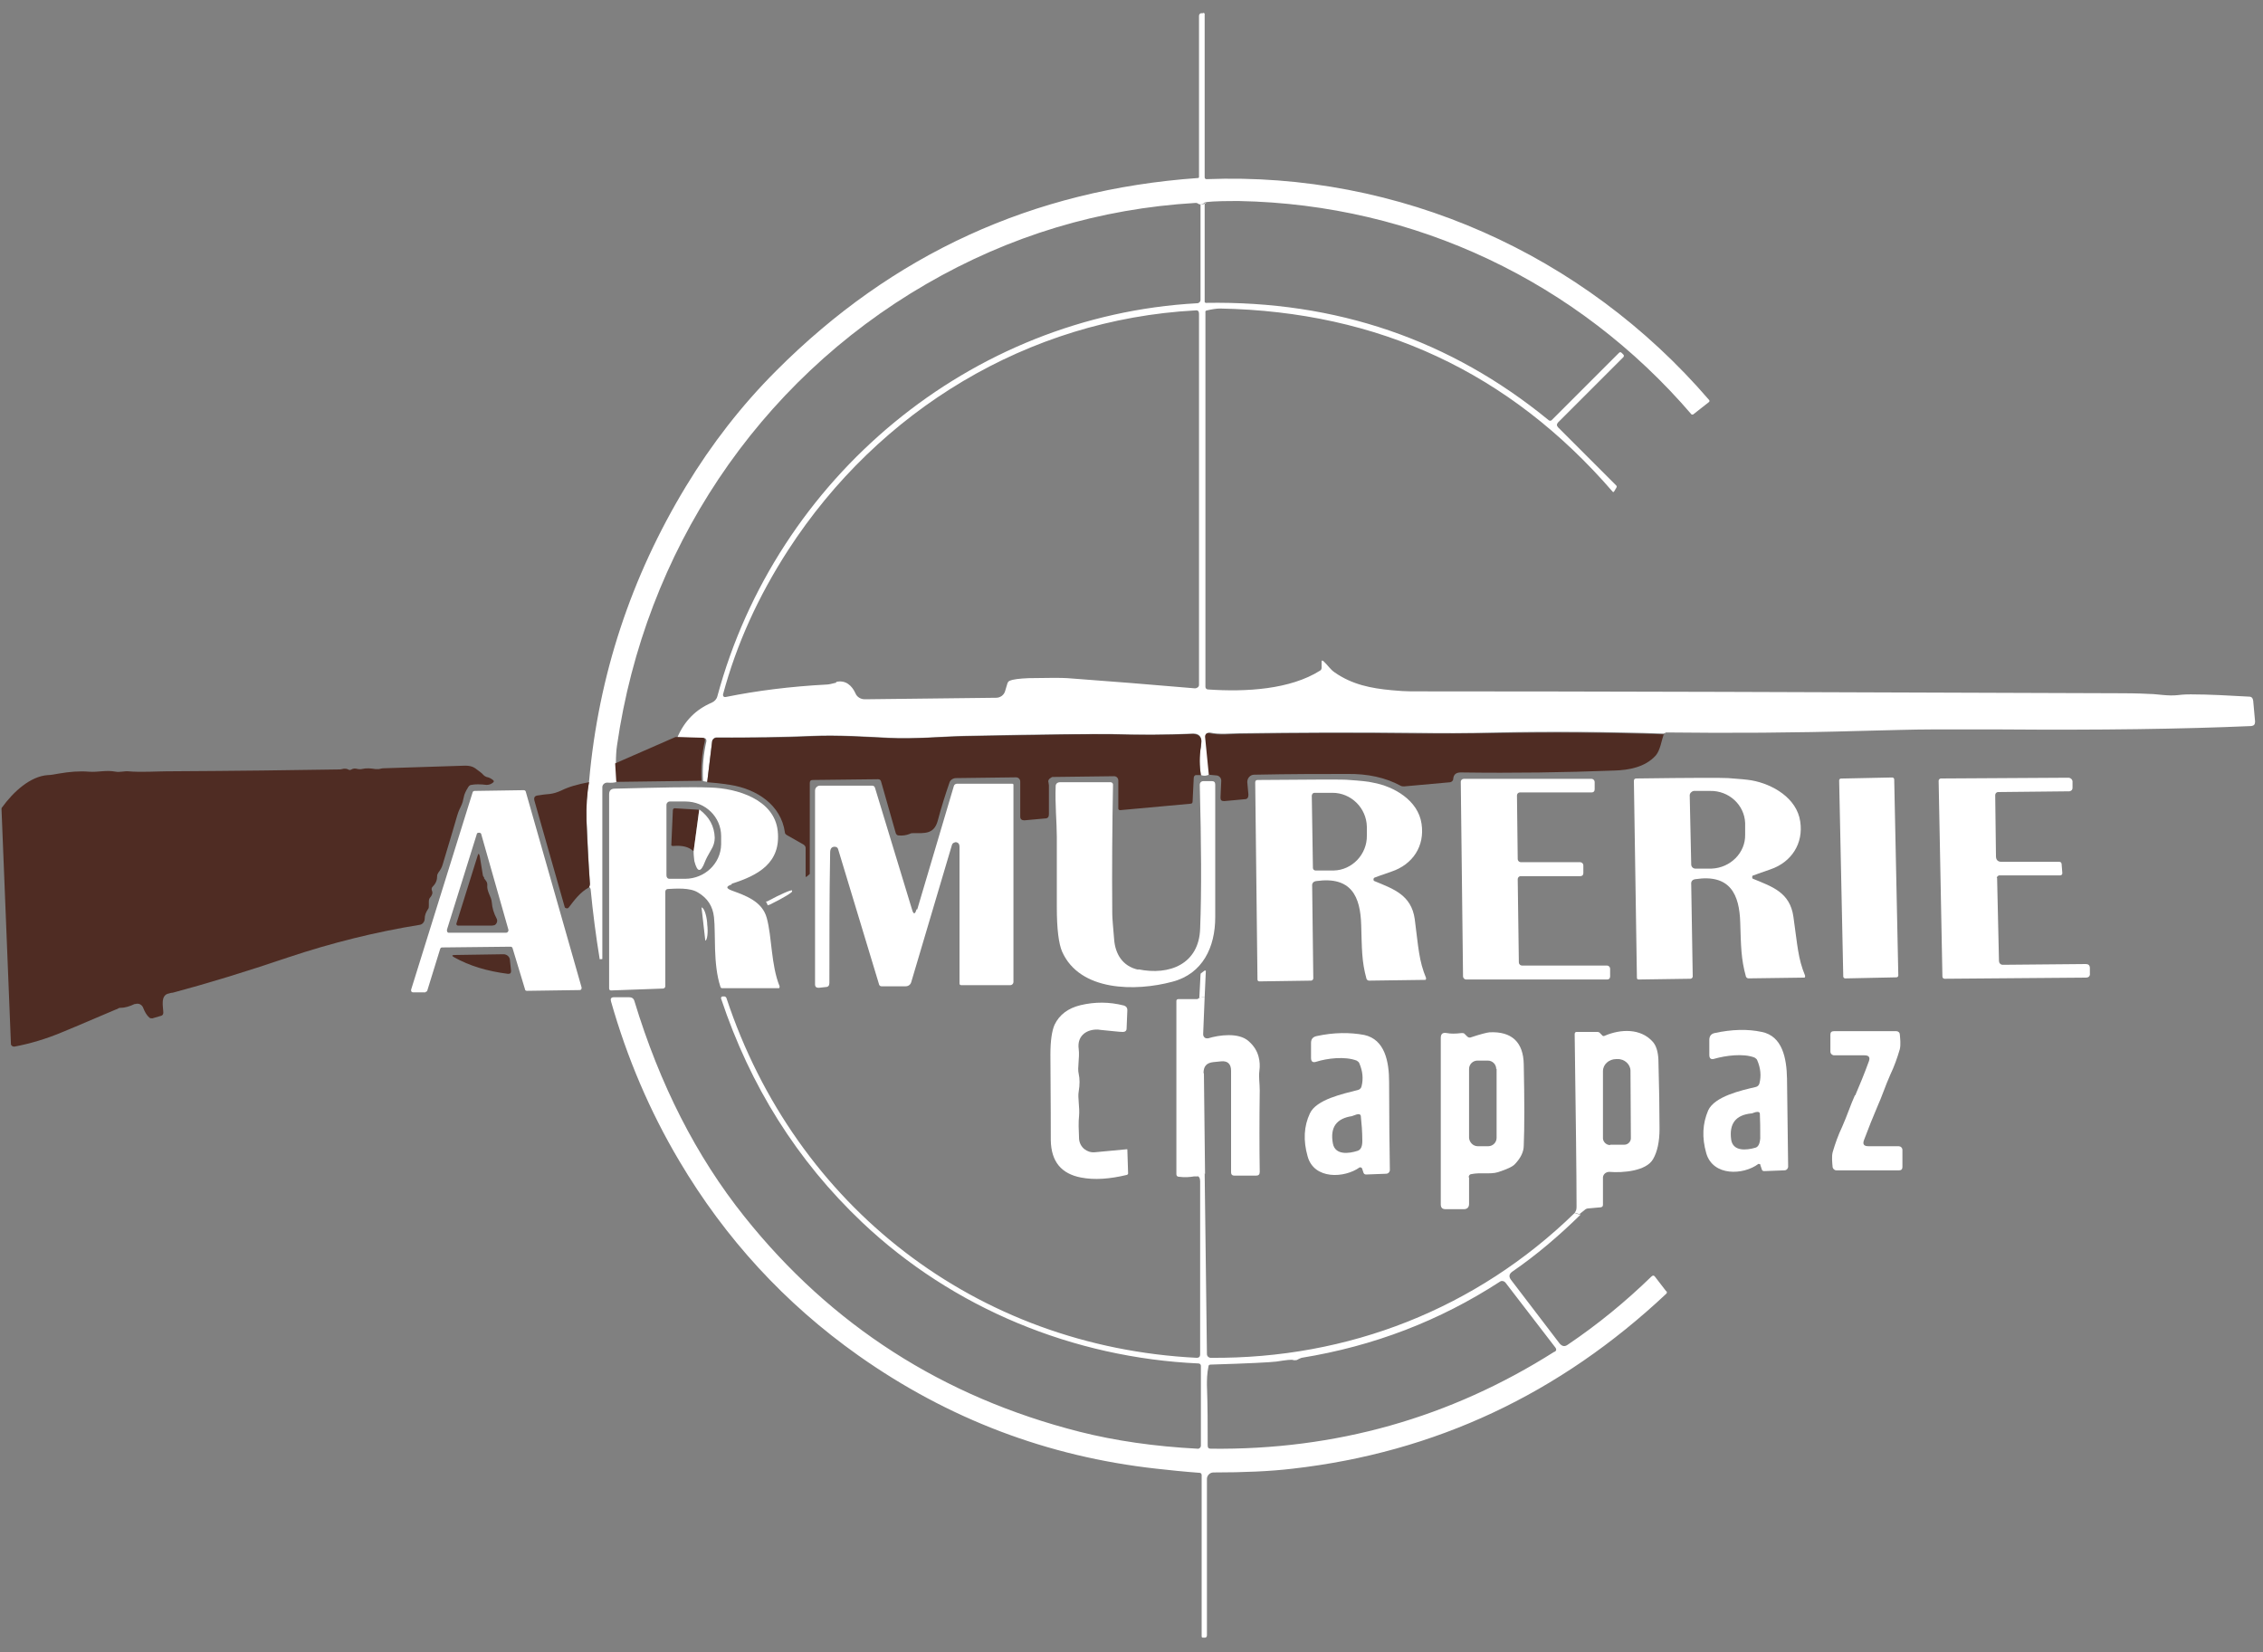 <svg xmlns="http://www.w3.org/2000/svg" id="Calque_1" viewBox="0 0 600 438"><rect x="0" y="0" width="600" height="438" fill="#808080" stroke="none"/><defs><style>      .st0 {        fill: #4f2c23;      }      .st1 {        fill: #fff;      }    </style></defs><path class="st1" d="M319.4,53.7c-.5.5-1.1.6-1.6.4-.2-.2-.5-.3-.8-.3-25.5,1.5-49.3,8.7-71.4,21.5-44.9,26-74.6,71-82,122.3-.2,1.3-.3,2.9-.3,4.8l.3,4.9c-.6.2-1.5.3-2.6.2-.6,0-1.2.4-1.3,1.1,0,0,0,0,0,0v45.6c0,0,0,.1-.1.1h-.4c-.1.1-.2,0-.2,0-1-6.1-1.8-12.3-2.4-18.5,0-.2-.2-.5-.5-.8.2-.2.4-.6.3-1-.4-5.6-.6-11.2-.9-16.8-.1-3.5.1-6.9.7-10.2,2.5-28,11.1-54,25.7-78.1,6.8-11.2,14.7-21.4,23.9-30.6,30.8-30.9,68-48,111.8-51.1.2,0,.3-.1.3-.3V4.2c0-.3.2-.6.5-.7h.5c.2-.2.4,0,.5.1,0,0,0,0,0,.1v43.3c0,.3.2.5.5.5,0,0,0,0,0,0,51.1-2,99.9,19.8,133.2,58.5.2.2.2.4,0,.6l-4.2,3.3c-.1,0-.3,0-.4,0-30.2-35.2-73.3-55.7-119.9-56.6-3.4,0-6.4,0-9.1.3Z"></path><path class="st1" d="M319.4,53.7v26.3c0,.2.2.3.3.3,34.6-.6,64.9,9.8,90.9,31.1.2.2.6.2.8,0l17.8-17.8c.3-.3.5-.3.8,0l.4.4c.2.2.2.5,0,.7l-17.3,17.3c-.4.4-.4.9,0,1.3l15.4,15.4c.2.2.2.4,0,.7l-.6,1c0,0-.2.1-.3,0,0,0,0,0,0,0-27.4-31.7-62.1-47.8-104.1-48.6-1,0-2.2.2-3.5.5-.3,0-.5.3-.4.6v99.2c0,.4.3.7.7.7,10.1.7,21.8,0,29.7-5,.2-.1.4-.4.4-.7v-1.6c0-.4.1-.5.5-.2,1.1,1,1.8,2.2,3,3,4.6,3.2,9.6,4.2,15.1,4.7,2.1.2,3.8.3,5.1.3,47.6,0,110.1.2,187.4.5,2.1,0,5,0,8.7.2,1.6,0,4.7.6,7.2.3,1.6-.2,2.8-.2,3.4-.2,4.9,0,10.1.3,15.5.6.7,0,1,.4,1.1,1.1l.5,5.5c0,.8-.3,1.1-1,1.2-18.3.8-40.4,1.1-66,.9-9.9,0-16.3,0-19,0-4.4,0-10.7.2-19,.4-17.1.5-34.2.6-51.1.4-.1,0-.2,0-.3.1-.1.1-.1.2-.1.2-15.1-.5-30.2-.6-45.3-.3-7.3.2-13.9.2-20,.1-15.8-.2-31.7-.1-47.5.1-2.5,0-5,.4-7.9-.2-.5,0-.9.2-1,.7,0,0,0,.2,0,.3l1,10.1c-.7.4-1.5.5-2.3.2-.4-2.5-.5-5,0-7.6.2-1.1.2-1.8,0-2.2-.3-.9-1.1-1.3-2.3-1.2-6.9.3-14.1.4-21.6.1-3.7,0-16.6,0-38.8.5-5.3.1-13.3.9-20,.5-6.3-.3-13.7-.8-20.3-.5-7.9.3-16.3.5-25.4.4-.6,0-1.1.5-1.2,1.1l-1.3,10.7-1.1-.2c-.2-3.6.1-7.1.9-10.6,0-.4-.1-.7-.5-.8,0,0,0,0-.1,0l-7.1-.2c1.9-4.4,4.9-7.4,9.1-9.2.7-.3,1.3-.9,1.5-1.7,15.6-57.9,67-100.9,127.2-104.2.5,0,.9-.4.9-.9v-25.4c.5.2,1,0,1.6-.4ZM221.7,180.8c2.5-.6,4.2,1,5.1,3,.4,1,1.4,1.6,2.5,1.6l34.8-.4c1.1,0,2.1-.7,2.4-1.8l.6-2c.1-.3.3-.6.6-.7.9-.4,2.6-.6,5.1-.7,5.3-.1,8.7-.1,10.2,0,10.9.8,22.2,1.7,33.8,2.7.6,0,1.1-.4,1.1-.9,0,0,0,0,0,0v-98.4c0-.7-.3-1-1-.9-44.4,2.4-83.9,26.5-107.9,63.5-7.9,12.2-13.7,24.9-17.3,38.3,0,.3,0,.6.4.7,0,0,.2,0,.3,0,8.4-1.7,17.3-2.8,26.7-3.3.6,0,1.4-.2,2.6-.5Z"></path><path class="st0" d="M441.2,194.4c-.7,2-1,4.5-2.2,5.9-2.8,3.1-7.1,3.9-11.1,4-13,.5-26.6.7-40.6.5-1.3,0-1.9.6-2,1.7,0,.5-.4.8-.8.9l-12.2,1.1c-.3,0-.7,0-1-.2-3.9-2.1-8.6-3.2-14.3-3.1-6.8,0-14.9,0-24.5.2-1,0-1.8.9-1.8,1.9,0,0,0,0,0,.1l.3,3.3c0,.8-.3,1.2-1,1.2l-5.4.5c-.7,0-1-.2-1-.9l.2-4.5c0-.7-.5-1.3-1.2-1.4l-2.1-.2-1-10.1c0-.5.3-.9.8-.9,0,0,.2,0,.3,0,2.9.6,5.4.2,7.9.2,15.8-.3,31.7-.3,47.5-.1,6.1,0,12.7,0,20-.1,15-.3,30.1-.2,45.3.3Z"></path><path class="st0" d="M318.2,205.5c-.5,0-.9,0-1.2,0-.3.1-.5.4-.5.8l-.3,6.2c0,.4-.2.6-.6.6l-18.6,1.7c-.3,0-.5-.2-.5-.4,0,0,0,0,0,0v-7.5c0-.6-.5-1.1-1.1-1.1,0,0,0,0,0,0l-16.1.2c-.2,0-.4,0-.5.1-.7.4-1,.8-.8,1.4,0,.2.1.5.1.7v7.7c0,.7-.3,1.1-1,1.1l-5.5.5c-.7,0-1.1-.3-1.1-1v-9.3c0-.6-.5-1.1-1.1-1.1,0,0,0,0,0,0l-15.9.2c-.8,0-1.6.5-1.8,1.3-1,2.9-2.1,6.3-3.1,10.1-1,3.5-3.4,3.2-6.5,3.2-.3,0-.6,0-.9.2-1,.4-2,.5-3,.4-.3,0-.6-.3-.7-.6l-3.9-13.7c-.1-.4-.4-.6-.8-.6l-17.3.2c-.6,0-.8.3-.8.8v24.1c0,0-.1.1-.2.2l-.6.5c-.2.2-.3.1-.3-.1v-7.5c0-.4-.3-.7-.6-.9l-4.4-2.5c-.3-.2-.5-.4-.5-.7-1-7.3-7.5-11.5-14.5-12.6-2.6-.4-4.6-.6-6.1-.7l1.3-10.7c0-.6.6-1.1,1.2-1.1,9.1,0,17.6,0,25.4-.4,6.7-.3,14,.2,20.3.5,6.7.3,14.7-.4,20-.5,22.2-.4,35.1-.6,38.8-.5,7.5.2,14.7.2,21.6-.1,1.2,0,2,.4,2.3,1.2.2.4.1,1.1,0,2.2-.4,2.5-.4,5.1,0,7.6Z"></path><path class="st0" d="M179.2,195.4l7.1.2c.4,0,.7.3.6.7,0,0,0,0,0,.1-.8,3.4-1.1,6.9-.9,10.6l-22.6.3-.3-4.9,16-7Z"></path><path class="st0" d="M95.9,203.9c1.2-.3,2.4-.2,3.6,0,.3,0,.7,0,1,0,.5-.1.8-.2,1-.2,2.8-.1,10.1-.3,21.9-.7,1,0,1.9.2,2.6.7,1.1.8,1.8,1.3,2.2,1.8.2.2.5.4.8.5.6.1,1.2.4,1.7.8.3.2.3.5,0,.7-.5.4-1,.6-1.7.6-1.7-.2-3.1-.2-4,0-.3,0-.6.2-.8.5-.7,1.1-1.1,2-1.2,2.6-.2,1-.4,1.8-.8,2.6-.6,1.2-.9,2.1-1,2.5-.5,1.7-1.7,5.9-3.8,12.8-.2.8-.6,1.5-1.2,2.3-.2.3-.3.6-.3.9,0,1-.3,1.9-1.2,2.8-.3.3-.3.6-.2,1,.3.6.1,1.2-.4,1.8-.3.3-.4.7-.4,1.2v1c0,.3,0,.7-.2.9-.6.9-.9,1.7-.9,2.6,0,.8-.6,1.5-1.3,1.6-11.8,1.9-23.4,4.8-34.8,8.6-11.5,3.9-21.7,7-30.7,9.4,0,0-.4,0-1,.2-2.4.4-1.5,3.7-1.5,5.1,0,.4-.2.7-.5.8l-2.4.7c-.3,0-.6,0-.8-.2-.7-.6-1.2-1.5-1.6-2.5-.3-.9-1.2-1.4-2.1-1.1,0,0-.2,0-.2,0-1.3.6-2.5,1-3.7,1-.2,0-.4,0-.7.2,0,0-.3.2-.7.3-9.4,4-14.1,6-14.2,6-4.3,1.8-8.4,3-12.6,3.8-.4,0-.8-.2-.9-.6,0,0,0,0,0-.1L.4,214.5c0-.2,0-.3.2-.5,2.9-4,7.4-8.2,12.1-8.5.8,0,1.7-.2,2.9-.4,2.9-.5,5.5-.7,7.9-.5,2.6.2,4.5-.5,7.2,0,1,.2,2.4-.2,3.3-.1,3.4.3,7.8,0,10.2,0,18.6-.1,33.9-.3,45.9-.5,0,0,.4,0,1.1-.2.4,0,.7,0,1.1.2.3.2.6.2.9,0,.5-.3,1-.3,1.7-.1.3,0,.6.1,1,0Z"></path><path class="st1" d="M426.9,257v1.9c0,.5-.3.8-.8.8,0,0,0,0,0,0h-37.4c-.4,0-.8-.4-.8-.8l-.6-51.6c0-.5.4-.8.8-.8,0,0,0,0,0,0h33.9c.4,0,.8.4.8.8v2c0,.5-.3.8-.8.8,0,0,0,0,0,0h-19c-.5,0-.8.4-.8.8,0,0,0,0,0,0l.2,16.9c0,.4.4.8.8.8h15.8c.4,0,.8.4.8.8v2.1c0,.5-.3.8-.8.8,0,0,0,0,0,0h-15.8c-.5,0-.8.4-.8.8,0,0,0,0,0,0l.3,22.1c0,.4.4.8.8.8h22.6c.4,0,.8.4.8.8Z"></path><path class="st1" d="M464.8,232.1c-.2.1-.3.4-.2.7,0,.1.1.2.2.2,5.1,2.1,9.8,3.6,10.7,10.1,1.1,7.7,1.2,11,3.1,15.6,0,.2,0,.5-.2.5,0,0,0,0-.1,0l-14.7.2c-.3,0-.6-.2-.7-.5-1.3-4.7-1.3-8-1.5-14.2-.2-7.6-2.7-13-11.9-11.6-.8.1-1.2.6-1.1,1.4l.4,24.4c0,.3-.3.6-.6.6l-13.7.2c-.3,0-.5-.1-.5-.5l-.8-52.1c0-.5.2-.7.7-.7,14.6-.2,22.7-.2,24.3-.1,2.9.2,5,.4,6.2.6,5.6,1,12,4.7,12.9,10.9.9,5.8-2.3,10.8-7.9,12.7-2.7.9-4.2,1.5-4.5,1.6ZM448,210.8l.4,18.4c0,.6.5,1.1,1.1,1.1,0,0,0,0,0,0h4.3c5-.2,9-4.2,8.9-9v-3.1c-.2-4.8-4.3-8.6-9.3-8.5,0,0,0,0,0,0h-4.3c-.6.1-1.1.6-1.1,1.2,0,0,0,0,0,0Z"></path><rect class="st1" x="488.2" y="206.3" width="14.6" height="53" rx=".5" ry=".5" transform="translate(-4.8 10.4) rotate(-1.2)"></rect><path class="st1" d="M529.5,232.7l.5,22.1c0,.5.4,1,1,1l22-.2c.7,0,1.1.3,1.1,1.1v1.3c.1.8-.3,1.2-1.1,1.2l-37.4.3c-.3,0-.6-.2-.6-.6l-1-51.9c0-.3.3-.6.6-.6,0,0,0,0,0,0l33.8-.2c.6,0,1.1.5,1.1,1v1.7c0,.5-.3.8-.8.9,0,0,0,0,0,0l-18.9.2c-.5,0-.8.4-.8.8,0,0,0,0,0,0l.2,16.2c0,1,.5,1.5,1.5,1.5h15.2c.4,0,.6.1.7.5l.2,2.5c0,.3-.2.6-.6.6,0,0,0,0,0,0h-16.2c-.3.1-.6.4-.6.7,0,0,0,0,0,0Z"></path><path class="st1" d="M364.4,232.7c-.2.1-.3.4-.2.7,0,.1.1.2.2.2,5.1,2.1,9.8,3.7,10.7,10.1,1,7.7,1.1,11,3,15.6,0,.2,0,.5-.2.5,0,0,0,0-.2,0l-14.7.2c-.3,0-.6-.2-.7-.5-1.3-4.7-1.2-8-1.4-14.2-.2-7.6-2.6-13-11.9-11.7-.8.1-1.2.6-1.1,1.4l.3,24.4c0,.3-.3.6-.6.6l-13.7.2c-.3,0-.5-.2-.5-.5l-.6-52.2c0-.5.2-.7.7-.7,14.6-.1,22.8-.2,24.3,0,2.9.2,5,.4,6.2.7,5.6,1,12,4.7,12.9,10.9.9,5.9-2.3,10.8-8,12.7-2.7.9-4.2,1.5-4.5,1.6ZM347.8,211l.3,19.1c0,.4.3.7.7.7h4.8c4.9-.1,8.9-4.3,8.8-9.3,0,0,0,0,0,0v-2.3c-.1-5-4.2-9-9.1-9h-4.8c-.4,0-.7.4-.7.8h0Z"></path><path class="st1" d="M301.8,257c8.3,1.7,16.1-1.4,16.4-10.8.4-10.1.3-22.8-.1-38.1,0-.6.4-1,1-1,0,0,0,0,0,0h2.2c.6,0,.9.3.9.9,0,7.4,0,19.1,0,35.2,0,7.9-3.3,15-11.4,17.1-9.7,2.6-24.5,2.6-29.2-8-.9-2.1-1.4-6-1.4-11.7,0-10.8,0-17,0-18.7,0-3.8-.5-8.7-.3-13.5,0-.6.5-1,1.1-1h13.5c.3,0,.6.3.6.6,0,0,0,0,0,0-.2,10.7-.3,22.1-.2,34.3,0,1,.2,3.3.5,6.8.3,3.8,2.2,7.1,6.4,8Z"></path><path class="st0" d="M156.2,207.3c-.6,3.3-.8,6.7-.7,10.2.2,5.6.5,11.2.9,16.8,0,.4,0,.7-.3,1-2.3,1.3-3.7,3.2-5.3,5.3-.2.3-.6.3-.9.1-.1,0-.2-.2-.2-.3l-8-28.1c-.2-.8,0-1.3.9-1.4,1.1-.2,2.1-.3,3.2-.4.9-.1,1.9-.4,3-.9,2-1,4.5-1.7,7.3-2.2Z"></path><path class="st1" d="M243.2,241.1l9.7-32.7c.1-.4.5-.6.8-.6h14.7c.2,0,.3.1.3.3v52.3c0,.4-.4.8-.8.8h-13c-.4,0-.5-.2-.5-.5,0-3.2,0-15.2,0-36.1,0-.5-.1-.9-.4-1.1-.3-.2-.6-.3-1-.1-.3.1-.5.3-.6.6l-10.8,36.4c-.2.7-.8,1.1-1.5,1.1h-6.4c-.3,0-.5-.2-.6-.4l-10.9-36c-.1-.4-.5-.6-.9-.6-.8,0-1.2.5-1.2,1.6-.2,11.1-.2,22.6-.2,34.5,0,.7-.3,1.1-1,1.1l-1.8.2c-.6,0-1-.2-1-.9v-51.4c0-.7.6-1.3,1.3-1.3h13.8c.4,0,.7.2.8.6l9.8,32.2c.4,1.4.8,1.4,1.2,0Z"></path><path class="st1" d="M194,234.5c-1.5.5-1.6,1,0,1.6,3.5,1.3,8.1,2.8,9.3,7.3,1.4,5.1,1.1,12.4,3.4,18.1,0,.2,0,.5-.2.5,0,0-.1,0-.2,0h-14.8c-.3,0-.4-.1-.5-.4-2-6.1-1.2-14.1-1.7-18.4-.3-2.9-1.7-5.1-4.3-6.6-2.1-1.3-5.8-1-7.9-.9-.4,0-.7.3-.7.7v25.1c0,.3-.3.6-.6.6l-13.8.5c-.3,0-.5-.2-.5-.5,0,0,0,0,0,0v-51.5c0-1,.5-1.5,1.5-1.5,11.7-.3,20.2-.5,25.3-.3,7.2.2,17,3.2,17.9,11.5.9,8.5-5.2,11.8-12.2,14ZM176.7,213.3v18.8c0,.5.3.9.8.9h4.1c5.3,0,9.5-4.1,9.6-9.1,0,0,0,0,0,0v-2.2c0-5.1-4.2-9.2-9.5-9.2h-4.1c-.5,0-.9.4-.9.9h0Z"></path><path class="st1" d="M112.8,263.1h-3.3c-.3,0-.5-.2-.5-.5,0,0,0-.1,0-.2l16.3-52.3c0-.2.3-.4.5-.4l13.1-.2c.2,0,.5.2.5.4l14.8,51.9c0,.3,0,.6-.4.7,0,0-.1,0-.2,0l-13.9.2c-.2,0-.5-.1-.5-.4l-3.3-10.9c0-.2-.3-.4-.5-.4l-18.2.2c-.2,0-.4.1-.5.4l-3.4,11c0,.2-.3.4-.5.4ZM127.6,221.2c0-.3-.4-.5-.8-.4-.2,0-.4.2-.4.4l-7.9,25.3c0,.3,0,.7.4.8,0,0,.1,0,.2,0h15.1c.3,0,.6-.3.6-.6,0,0,0-.1,0-.2l-7.2-25.3Z"></path><path class="st0" d="M185.4,214.6l-1.5,11.1c-1.3-1.2-3-1.6-5.4-1.4-.4,0-.6-.1-.5-.5l.4-9c0-.3.3-.6.6-.5,0,0,0,0,0,0l6.4.4Z"></path><path class="st1" d="M183.9,225.7l1.5-11.1c2.7,2,4,4.5,4.1,7.5,0,1.1-.3,2.2-1,3.3-.7,1.2-1.3,2.3-1.6,3.1-1.1,2.9-2,2.9-2.8-.2,0-.3-.2-1.2-.2-2.6Z"></path><path class="st0" d="M128.3,232.8l.6.8c.2.3.3.6.3,1-.2,1.8,1.1,3.1,1.2,4.7.1,1.4.5,2.8,1.3,4.3.3.6,0,1.4-.6,1.7-.2,0-.4.1-.6.1h-9.1c-.2,0-.4-.2-.4-.4,0,0,0,0,0-.1l5.6-17.9c.2-.8.4-.8.6,0l.8,4.9c0,.3.2.6.4.8Z"></path><path class="st1" d="M203.1,239.3c0-.1,0-.2.1-.3h.2c3.5-1.9,6.5-3.2,6.6-2.9,0,0,0,0,0,0v.2c.3.2-2.5,1.9-6,3.6,0,0,0,0,0,0h-.2c-.1.2-.2.1-.3,0,0,0,0,0,0,0l-.3-.7Z"></path><path class="st1" d="M186,240.6s0,0,0,0h0c.6,0,1.3,1.8,1.5,4.1v.3c.3,2.3,0,4.3-.5,4.4h0s0,0,0,0h0l-1-8.8Z"></path><path class="st0" d="M120.5,253.2l13-.2c.9,0,1.7.7,1.7,1.6l.3,2.8c0,.6-.2.8-.8.8-5.5-.7-10.2-2.1-14.3-4.4-.7-.4-.6-.6.2-.6Z"></path><path class="st1" d="M319.7,257.6c0,0,0-.1,0-.2,0-.1-.3-.1-.4,0l-.8.6c-.1,0-.2.2-.2.4l-.3,5.9c0,.2,0,.3-.2.4.6-.2,1.1-.4,1.6-.4l.3-6.7Z"></path><path class="st1" d="M319.1,284.5c0-1.8.8-2.7,2.6-2.9l2-.2c1.8-.2,2.7.7,2.7,2.5v26.9c0,.6.3.9.9.9h5.7c.7,0,1-.3,1-1-.1-6.5-.1-13.7,0-21.6,0-1.9-.3-3.4-.1-5.1.2-1.4.1-2.7-.2-3.8-.4-1.6-1.3-3-2.7-4.2-2.6-2.3-7.8-1.6-10.7-.7-.1,0-.2,0-.3,0-.6,0-1-.5-1-1.1l.4-9.9c-.5,0-1,.1-1.6.4-.1.1-.3.2-.4.2-.1,0-.3.1-.4.2.2,0,.3-.1.4-.2,0,0,0,0,0,0h-5c-.3,0-.5.2-.5.5v45.9c0,.4.2.7.7.7,1.5.2,2.8.1,4-.1.3,0,.6,0,.8,0,.6-.5,1.3-.6,2.1-.7l-.3-26.6Z"></path><path class="st1" d="M441.8,342.4l-3-3.9c-.3-.4-.6-.4-1,0-6.8,6.6-14.1,12.6-22.1,18-.8.6-1.5.5-2.2-.3l-12.9-16.9c-.6-.8-.5-1.5.3-2.1,6.4-4.4,12.4-9.5,18.1-15.1l-1.5-.5c-26.1,25.4-60,38.7-96.5,38.4-.5,0-1-.4-1-1l-.6-47.9c-.9,0-1.5.2-2.1.7.6,0,.9.6.9,1.4v45.9c0,.6-.3.9-.9.9-58.4-2.9-106.4-40.1-124.7-95.4-.1-.3-.5-.5-.8-.4h-.4c0,.1,0,.1,0,.1-.2,0-.3.3-.2.5,7.7,23.1,20.1,42.9,37.4,59.3,24.1,22.8,56,35.9,89.2,37.4.3,0,.6.3.6.6v21.2s0,0,0,0c0,.5-.5.9-.9.8-11.4-.6-21.8-2.1-31.3-4.5-36.2-9.2-65.8-28.2-88.8-57-12.8-16-22.5-35.1-29.2-57.2-.2-.7-.7-1-1.4-1h-4c-.8,0-1,.4-.8,1.1,4.2,14.8,10.2,29,18.1,42.3,12.2,20.6,28,37.8,47.5,51.6,23.8,16.8,50.1,26.8,79,30,3.6.4,7.4.8,11.5,1.1.3,0,.5.3.5.6v42.7c0,.3.1.4.4.4h.5c.3,0,.5-.3.5-.6v-41.5h0c0-.9.8-1.7,1.7-1.7,8.1,0,15.1-.3,21-1,37.8-4.3,70.8-19.8,99.1-46.4.2-.2.2-.5,0-.7ZM412.1,358.4c-27.6,17.5-58,26.1-91.1,25.7-.6,0-.8-.3-.8-.9,0-5.2,0-10.5-.2-16,0-1.3,0-2.9.4-4.9,0-.3.2-.5.6-.5,10-.3,15.8-.6,17.4-.8,2.6-.4,4.1-.6,4.5-.4.3.1.6,0,.9,0,.5-.3,1-.5,1.3-.6,19.1-3.1,36.6-9.8,52.6-20.2.4-.3,1-.2,1.4.2l13.3,17.3c.3.4.3.8-.2,1.1Z"></path><path class="st1" d="M291.5,273c-3.2-.3-6,1.5-5.5,5.1.3,2.4-.4,5,0,6.6.3,1.3.3,2.9,0,4.7-.3,1.5.3,4.3.1,6.4-.2,1.8-.1,3.8,0,6.2.2,2.2,2.1,3.7,4.2,3.5,0,0,0,0,0,0l8.5-.8c0,0,.1,0,.1.1h0s.2,6.3.2,6.3c0,.2-.1.3-.3.4-4.6,1.1-8.6,1.4-12.2.7-5.2-1-7.9-4.2-8-9.9,0-1.9,0-9.4-.1-22.7,0-3.7.4-6.3,1.1-7.9,1.3-2.7,3.6-4.4,6.9-5.2,3.8-.9,7.6-.9,11.5.1.6.2.9.6.9,1.2l-.2,4.9c0,.6-.4.9-1,.9-1,0-3.2-.3-6.5-.6Z"></path><path class="st1" d="M466.8,308.9c0-.2-.3-.3-.5-.3,0,0,0,0-.1,0-4,3-12,3.3-13.8-2.8-1.2-4.2-1-7.9.5-11.4,1.7-3.7,8.7-5.3,12.6-6.2.5-.1.9-.5,1-1,.5-2,.3-4-.6-6.1-.1-.3-.4-.5-.7-.7-3-1.2-7.8-.5-10.6.3-.9.3-1.4,0-1.4-1v-4c0-1,.5-1.6,1.4-1.8,4.6-1,8.8-1.1,12.5-.3,5.5,1.1,6.6,7,6.7,12.4.1,8.8.2,16.6.3,23.3,0,.5-.4,1-1,1l-5.3.2c-.4,0-.6-.1-.7-.5l-.4-1.2ZM464.4,295.2c-4.2.4-6,2.7-5.4,7,.5,3.1,4,2.8,6.4,2.1.8-.2,1.2-1.1,1.3-2.5,0-2.5,0-4.7-.1-6.5,0-.3-.2-.5-.6-.5-.6,0-1.2.3-1.5.4Z"></path><path class="st1" d="M491.9,290.4c1.2-2.8,2.4-5.7,3.6-9,.4-1.1,0-1.6-1.2-1.6h-8c-.5,0-1-.4-1-1h0v-4.5c0-.6.3-.9.9-.9h16.6c.5,0,.9.4.9.8.1,1.1.3,2.8,0,4-.7,2.4-1.5,4.6-2.5,6.7-1.3,2.9-2.3,6-3.4,8.4-1.2,2.8-2.4,5.8-3.6,9-.4,1.1,0,1.6,1.2,1.6h8c.5,0,1,.4,1,1h0v4.5c0,.6-.3.9-.9.9h-16.6c-.5,0-.9-.4-1-.8-.1-1.1-.3-2.8,0-4,.7-2.4,1.5-4.6,2.5-6.7,1.3-2.9,2.3-6,3.4-8.4Z"></path><path class="st1" d="M419,322l-1.5-.5c.4-.4.5-.9.5-1.6,0-8.5-.2-23.7-.5-45.7,0-.4.2-.6.5-.6h5.5c.3,0,.6.1.8.4l.4.4c.2.3.5.4.8.2,4.2-1.8,9.5-2,12.7,1.6.9,1,1.4,2.6,1.5,4.7.2,7.3.3,13.4.3,18.4,0,3.4-.6,6.1-1.7,8-1.8,3.2-8,3.7-11.6,3.4-.9,0-1.6.6-1.7,1.4,0,0,0,0,0,.1v7.1c0,.5-.1.7-.6.8l-3.4.3c-.2,0-.4.1-.6.2l-1.5,1.2ZM426.9,303.5h3.8c.9,0,1.7-.8,1.7-1.7h0s-.1-17.9-.1-17.9c0-1.7-1.6-3.2-3.5-3.1h-.3c-1.9,0-3.5,1.4-3.5,3.2,0,0,0,0,0,0v17.9c.1.9.9,1.7,1.9,1.7Z"></path><path class="st1" d="M361.1,309.8c0-.2-.3-.3-.5-.3,0,0,0,0-.1,0-4,2.9-12.1,3.3-13.8-2.9-1.2-4.2-1-8,.6-11.4,1.7-3.7,8.8-5.2,12.7-6.2.5-.1.9-.5,1-1,.5-2,.3-4-.6-6.1-.1-.3-.4-.5-.7-.7-3.1-1.2-7.9-.6-10.7.3-.9.3-1.4,0-1.4-1v-4c0-1,.5-1.6,1.5-1.8,4.6-1,8.8-1,12.6-.3,5.5,1.2,6.6,7.1,6.6,12.5,0,8.9.1,16.6.2,23.3,0,.5-.4,1-1,1l-5.3.2c-.4,0-.6-.2-.7-.5l-.4-1.2ZM358.6,295.9c-4.3.6-6,3-5.2,7.3.6,3.1,4.2,2.7,6.6,1.9.8-.3,1.2-1.1,1.2-2.6,0-2.5-.2-4.7-.4-6.6,0-.3-.3-.5-.6-.5-.6,0-1.2.4-1.5.4Z"></path><path class="st1" d="M389.5,312.2v7c0,.9-.5,1.4-1.4,1.4h-4.8c-.9,0-1.3-.4-1.3-1.3v-44.1c0-1.1.5-1.5,1.6-1.3,1,.2,2.3.2,3.9,0,.4,0,.7,0,.9.3l.6.6c.3.3.7.4,1.1.2,2.4-.8,4-1.2,4.8-1.3,5.9-.3,9,2.6,9.1,8.5.2,9.6.2,16.8,0,21.5,0,1.7-.8,3.3-2.3,4.9-.6.7-2.1,1.4-4.6,2.2-2,.6-4.6,0-7,.5-.4,0-.7.4-.7.8ZM396.7,283.4c0-1.2-1-2.2-2.2-2.2h-2.8c-1.2,0-2.2,1-2.2,2.2v18.3c.1,1.2,1.1,2.2,2.3,2.2h2.8c1.2,0,2.2-1,2.2-2.2v-18.3Z"></path></svg>